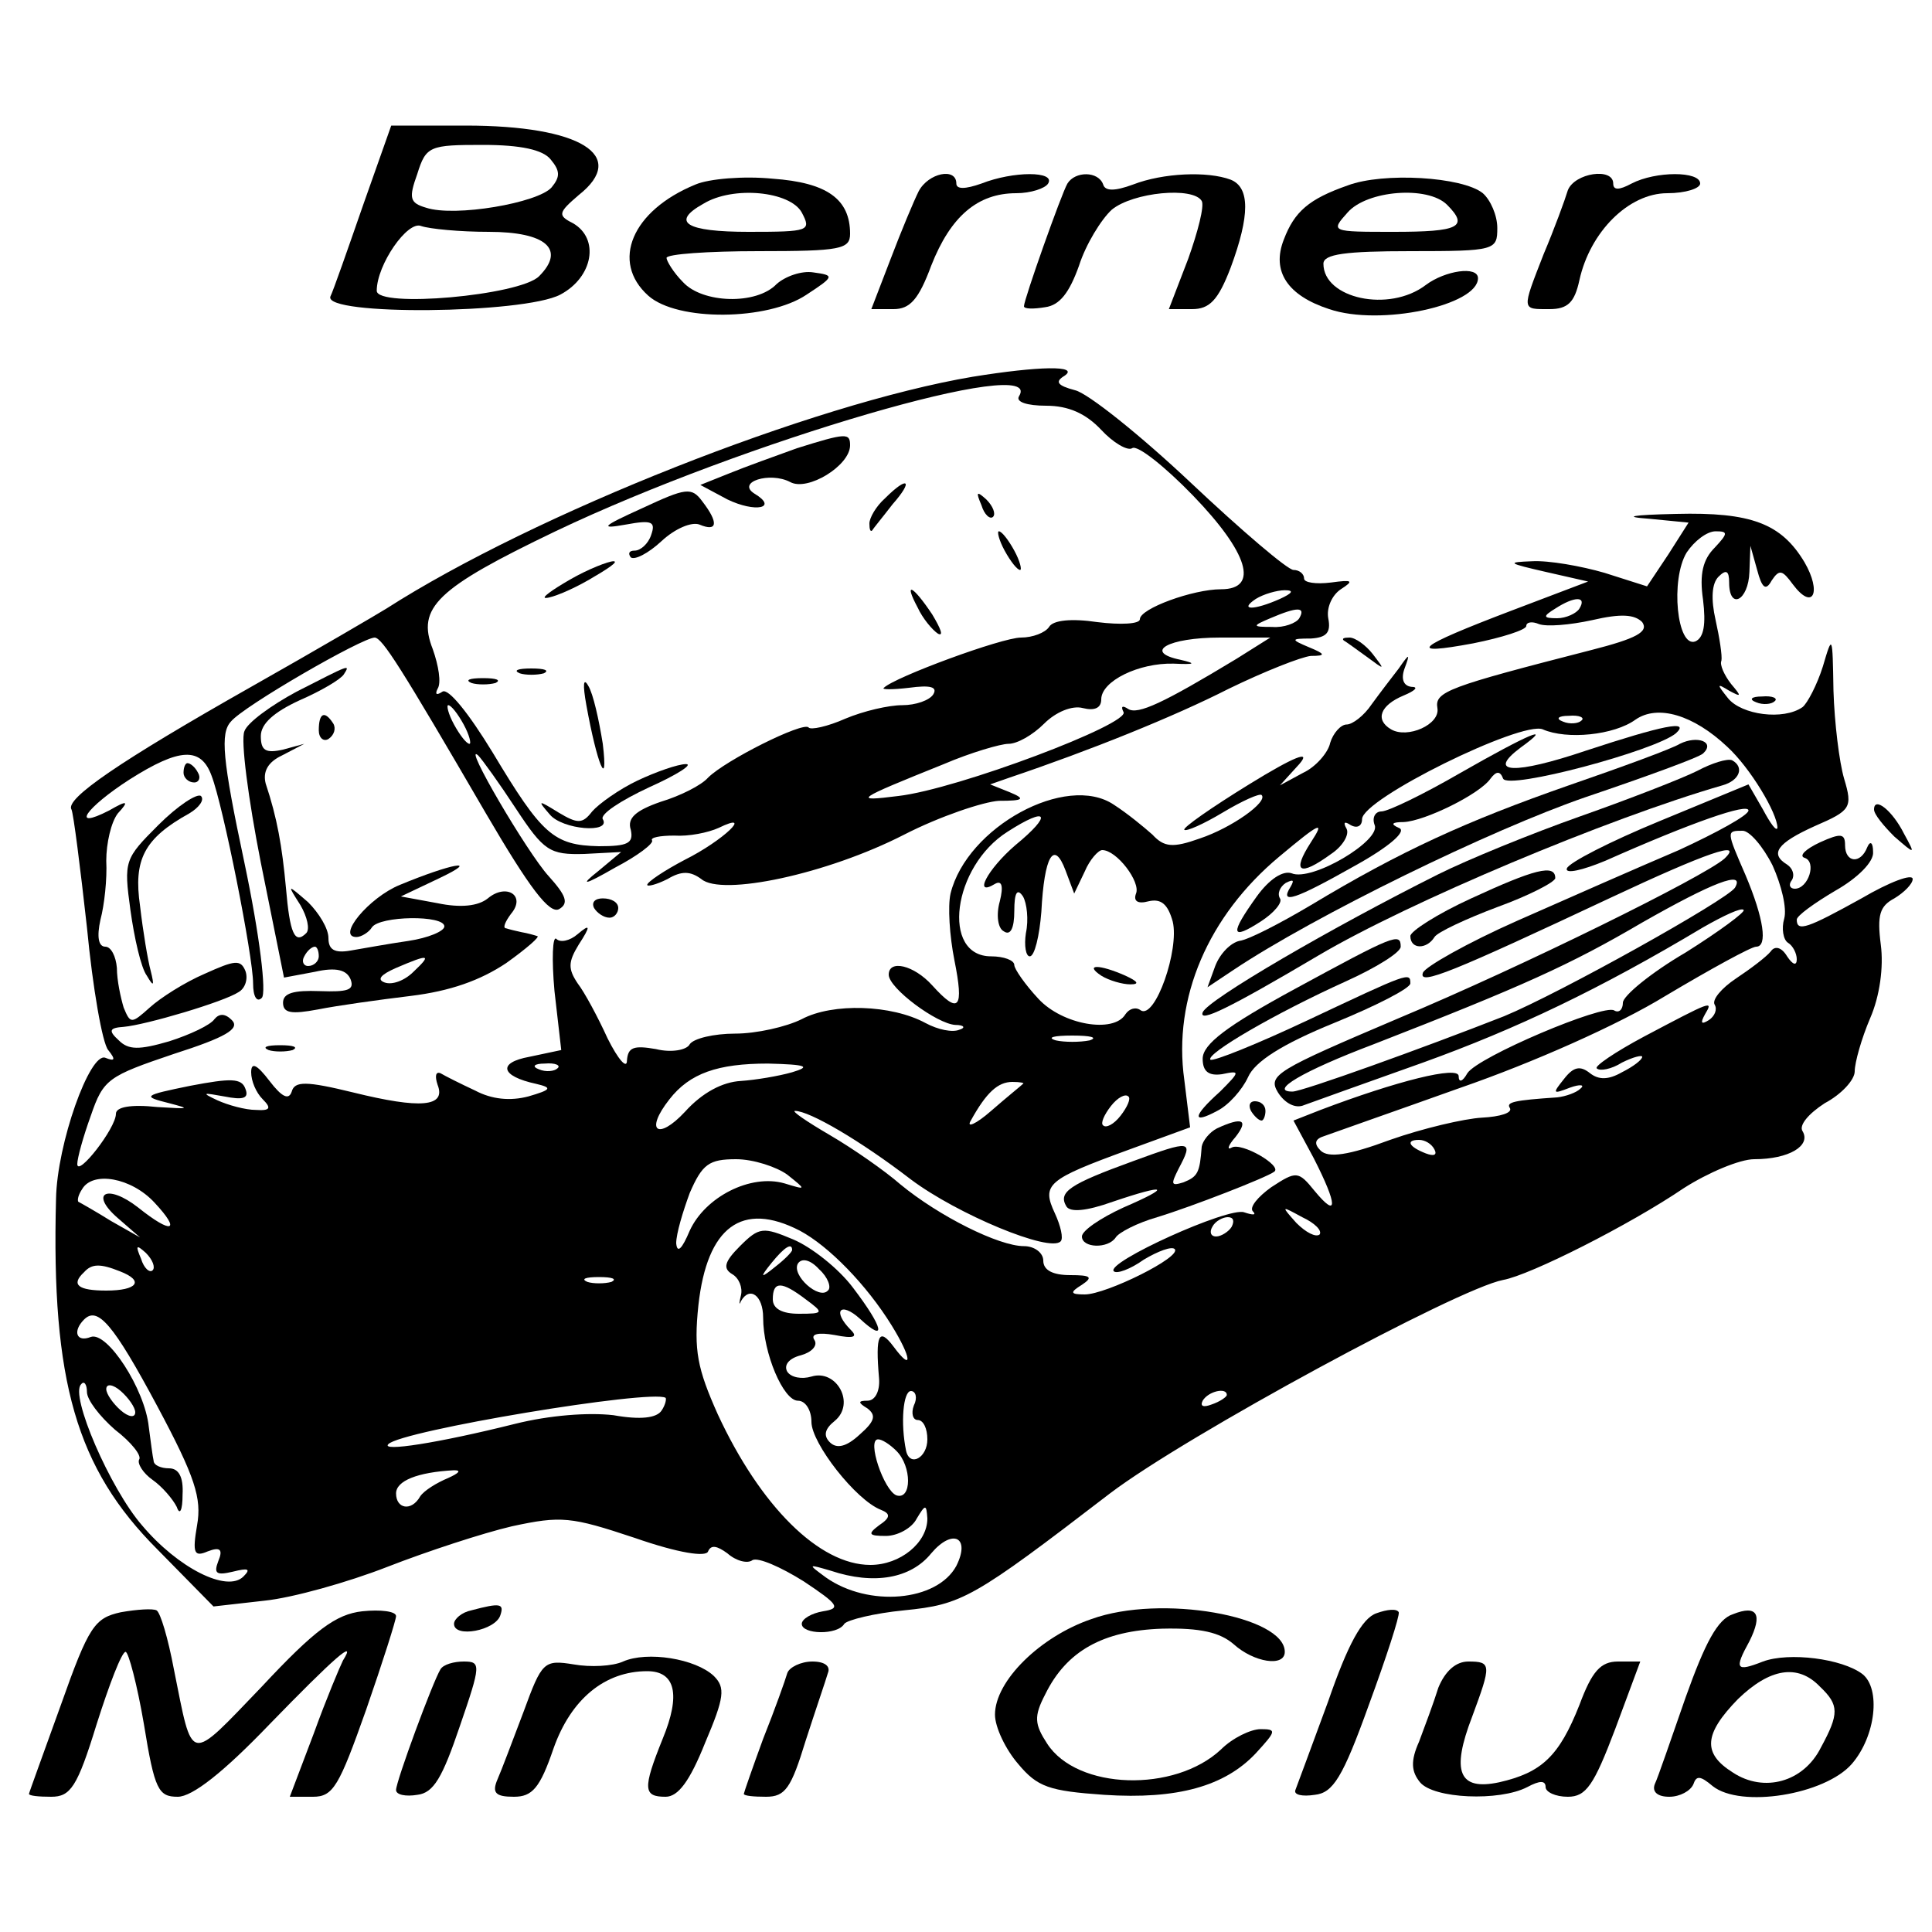 <?xml version="1.0" standalone="no"?>
<!DOCTYPE svg PUBLIC "-//W3C//DTD SVG 20010904//EN"
 "http://www.w3.org/TR/2001/REC-SVG-20010904/DTD/svg10.dtd">
<svg version="1.0" xmlns="http://www.w3.org/2000/svg"
 width="200pt" height="200pt" viewBox="0 0 200 200"
 preserveAspectRatio="xMidYMid meet">
<g transform="translate(0,200) scale(0.1,-0.1)"
fill="#000000" stroke="none">
<path d="M376 1788 c-16 -46 -31 -89 -34 -95 -7 -20 200 -18 238 2 34 18 41
58 13 74 -16 8 -15 11 6 29 52 41 2 72 -117 72 l-77 0 -29 -82z m194 47 c10
-12 10 -18 1 -29 -14 -16 -100 -31 -130 -21 -17 5 -18 10 -9 35 9 29 13 30 68
30 39 0 62 -5 70 -15z m-64 -75 c59 0 80 -18 52 -46 -20 -20 -168 -33 -168
-15 0 27 32 73 46 67 9 -3 40 -6 70 -6z"/>
<path d="M720 1809 c-66 -27 -88 -80 -49 -115 30 -27 124 -26 164 1 29 19 29
20 7 23 -12 2 -29 -4 -38 -12 -21 -22 -77 -20 -97 2 -10 10 -17 22 -17 25 0 4
43 7 95 7 85 0 95 2 95 18 0 36 -24 53 -80 57 -30 3 -66 0 -80 -6z m110 -29
c10 -19 8 -20 -55 -20 -65 0 -81 10 -47 29 31 19 90 13 102 -9z"/>
<path d="M951 1802 c-5 -10 -18 -41 -29 -70 l-20 -52 23 0 c17 0 26 10 39 45
20 51 48 75 88 75 15 0 30 5 33 10 8 13 -36 13 -69 0 -17 -6 -26 -6 -26 0 0
17 -29 11 -39 -8z"/>
<path d="M1105 1810 c-6 -10 -45 -120 -45 -127 0 -3 10 -3 22 -1 15 2 25 15
35 43 7 22 23 48 34 58 22 18 84 24 93 9 3 -5 -4 -32 -14 -60 l-20 -52 24 0
c18 0 27 9 40 43 20 54 20 83 0 91 -24 9 -70 7 -101 -5 -19 -7 -29 -7 -31 0
-5 14 -29 14 -37 1z"/>
<path d="M1395 1808 c-40 -14 -55 -27 -66 -56 -13 -33 4 -58 47 -72 53 -18
154 4 154 32 0 13 -34 8 -54 -7 -38 -29 -106 -14 -106 22 0 10 23 13 90 13 88
0 90 1 90 24 0 13 -7 29 -15 36 -21 17 -103 22 -140 8z m103 -20 c23 -23 12
-28 -55 -28 -65 0 -66 0 -48 20 20 23 83 28 103 8z"/>
<path d="M1623 1803 c-3 -10 -14 -40 -25 -66 -23 -59 -23 -57 6 -57 19 0 26 7
31 30 11 50 51 90 91 90 19 0 34 5 34 10 0 13 -46 13 -71 0 -13 -7 -19 -7 -19
0 0 17 -40 11 -47 -7z"/>
<path d="M1007 1610 c-166 -28 -454 -142 -607 -240 -8 -5 -71 -42 -140 -81
-136 -77 -193 -116 -186 -127 2 -4 9 -59 16 -122 6 -63 16 -120 22 -127 8 -10
7 -12 -3 -8 -16 6 -50 -89 -51 -146 -5 -189 21 -279 105 -363 l58 -59 53 6
c29 3 86 19 127 35 41 16 99 35 129 42 51 11 61 10 127 -12 46 -16 74 -20 76
-14 3 7 9 6 20 -2 9 -8 21 -11 26 -7 6 3 29 -7 53 -22 36 -24 39 -28 20 -31
-12 -2 -22 -8 -22 -13 0 -11 37 -12 44 0 3 4 31 11 62 14 60 6 71 12 213 121
79 60 360 212 407 221 28 5 131 57 187 95 25 16 58 30 73 30 36 0 59 14 50 29
-4 6 6 18 23 29 17 9 31 24 31 33 0 9 7 34 16 55 10 23 14 53 11 76 -4 31 -1
40 14 48 10 6 19 15 19 20 0 6 -24 -3 -53 -20 -56 -31 -67 -35 -67 -22 0 4 18
17 40 30 23 13 40 30 39 40 0 10 -3 12 -6 5 -7 -18 -23 -16 -23 2 0 12 -4 13
-26 3 -15 -7 -22 -14 -16 -16 13 -4 4 -32 -10 -32 -5 0 -7 4 -3 9 3 5 1 12 -5
16 -18 11 -11 22 29 40 37 16 39 19 30 49 -5 17 -10 58 -11 91 -1 58 -1 59
-11 25 -6 -19 -16 -38 -21 -42 -20 -14 -63 -8 -77 9 -12 15 -12 16 1 8 13 -7
13 -6 2 7 -7 9 -12 20 -10 24 1 5 -2 24 -6 42 -5 22 -4 38 3 45 8 8 11 6 11
-6 0 -29 20 -19 21 11 l1 27 7 -25 c5 -19 9 -22 15 -11 8 12 11 11 22 -4 21
-28 30 -8 12 23 -24 40 -55 52 -133 50 -46 -1 -56 -3 -28 -5 l41 -4 -21 -33
-22 -33 -44 14 c-24 7 -58 13 -75 12 -27 -1 -25 -2 14 -11 l44 -10 -79 -30
c-100 -38 -110 -47 -40 -34 30 6 55 14 55 18 0 4 6 5 13 2 8 -3 32 -1 55 4 30
7 44 6 52 -2 7 -10 -6 -17 -53 -29 -148 -38 -162 -43 -159 -60 3 -17 -31 -32
-48 -22 -17 10 -11 25 13 35 12 5 16 9 8 9 -8 1 -11 8 -7 19 6 16 5 16 -6 0
-7 -9 -20 -26 -28 -37 -8 -12 -20 -21 -26 -21 -6 0 -14 -9 -17 -19 -2 -10 -15
-25 -28 -31 l-24 -13 20 22 c13 15 -5 8 -52 -21 -39 -24 -69 -45 -67 -47 2 -2
20 6 40 18 20 12 38 20 40 18 7 -7 -31 -34 -64 -45 -28 -10 -37 -9 -49 4 -9 8
-26 22 -40 31 -49 33 -152 -23 -169 -92 -3 -13 -1 -44 4 -69 10 -50 5 -57 -23
-26 -19 21 -45 27 -45 11 0 -14 50 -51 69 -52 9 0 11 -3 4 -5 -7 -3 -22 0 -35
7 -35 19 -96 21 -128 4 -16 -8 -47 -15 -69 -15 -22 0 -43 -5 -47 -11 -3 -6
-19 -9 -35 -5 -23 4 -29 2 -30 -12 0 -9 -9 1 -20 23 -10 22 -24 48 -31 57 -10
15 -10 22 1 40 13 20 12 22 -1 11 -8 -7 -18 -9 -22 -5 -4 4 -5 -21 -2 -54 l7
-61 -33 -7 c-33 -6 -30 -20 7 -28 17 -4 16 -6 -8 -13 -19 -5 -38 -3 -55 6 -15
7 -31 15 -36 18 -5 2 -6 -3 -3 -12 9 -23 -18 -25 -87 -8 -49 12 -61 12 -64 1
-3 -9 -10 -6 -23 11 -13 17 -19 20 -19 9 0 -9 5 -21 12 -28 9 -9 8 -12 -7 -11
-11 0 -29 5 -40 10 -17 8 -15 8 7 4 20 -4 26 -2 22 8 -4 11 -15 11 -57 3 -49
-10 -50 -11 -22 -18 23 -6 21 -6 -12 -4 -28 3 -43 0 -43 -7 0 -15 -40 -66 -40
-52 0 6 6 28 14 50 13 38 18 41 86 64 53 17 69 26 60 35 -7 7 -13 7 -18 1 -4
-6 -25 -16 -47 -23 -31 -9 -42 -9 -52 1 -11 10 -10 13 5 14 23 2 104 26 119
36 7 4 10 14 7 22 -5 12 -11 11 -42 -3 -21 -9 -46 -25 -57 -35 -19 -17 -20
-17 -27 0 -3 10 -7 28 -7 41 -1 12 -6 22 -12 22 -7 0 -9 10 -5 28 4 15 7 42 6
61 0 18 5 40 12 49 12 13 10 14 -9 3 -41 -21 -24 3 21 32 52 33 74 34 85 4 12
-31 43 -187 43 -215 0 -14 4 -20 9 -15 5 5 -2 64 -18 140 -23 108 -25 134 -14
146 13 16 136 87 149 87 8 -1 26 -29 115 -182 45 -77 66 -105 76 -99 10 6 7
14 -11 34 -22 24 -90 140 -73 125 4 -4 22 -29 39 -55 29 -44 35 -48 71 -47
l38 2 -24 -20 c-19 -15 -15 -15 18 4 23 12 40 25 38 28 -2 3 8 5 23 5 15 -1
35 3 46 8 37 18 5 -13 -35 -33 -21 -11 -39 -23 -39 -26 0 -2 9 0 21 6 15 9 24
8 35 0 21 -18 130 5 210 46 37 19 82 34 98 35 26 0 28 2 11 9 l-20 8 20 7 c83
28 170 63 227 92 37 18 75 33 85 34 16 0 15 2 -2 9 -19 8 -19 9 2 9 16 1 21 6
18 21 -2 11 4 24 13 30 14 9 12 10 -10 7 -16 -2 -28 0 -28 4 0 5 -5 9 -11 9
-6 0 -54 41 -106 90 -53 50 -107 93 -120 96 -19 5 -21 9 -11 15 16 11 -27 10
-95 -1z m48 -20 c-4 -6 8 -10 28 -10 23 0 41 -8 57 -25 12 -13 27 -22 32 -19
5 4 34 -19 63 -49 57 -59 69 -97 29 -97 -29 0 -84 -20 -84 -31 0 -5 -20 -6
-44 -3 -27 4 -46 2 -50 -5 -4 -6 -17 -11 -29 -11 -20 0 -131 -41 -142 -52 -3
-2 9 -2 26 0 22 3 30 1 25 -7 -4 -6 -18 -11 -32 -11 -14 0 -40 -6 -59 -14 -18
-8 -36 -12 -38 -9 -6 6 -86 -34 -104 -52 -7 -8 -29 -19 -49 -25 -26 -9 -35
-17 -31 -29 3 -14 -3 -17 -33 -17 -47 1 -59 12 -110 97 -25 41 -46 67 -52 63
-6 -4 -8 -3 -5 3 4 6 1 24 -5 41 -17 43 4 63 127 122 195 93 507 184 480 140z
m720 -157 c-12 -12 -16 -27 -12 -54 3 -25 1 -39 -8 -43 -19 -7 -26 64 -9 92 8
12 21 22 30 22 13 0 13 -2 -1 -17z m-450 -53 c-27 -12 -43 -12 -25 0 8 5 22 9
30 9 10 0 8 -3 -5 -9z m310 -10 c-3 -5 -14 -10 -23 -10 -15 0 -15 2 -2 10 20
13 33 13 25 0z m-290 -10 c-3 -5 -16 -10 -28 -9 -21 0 -21 1 -2 9 28 12 37 12
30 0z m-65 -42 c-76 -46 -102 -58 -112 -52 -6 4 -8 3 -5 -3 8 -12 -172 -80
-233 -87 -48 -6 -45 -4 47 33 28 12 59 21 67 21 9 0 25 9 37 21 12 12 29 19
40 16 12 -3 19 0 19 9 0 19 39 38 75 37 22 -1 24 0 7 4 -39 8 -13 23 41 23
l52 0 -35 -22z m-800 -68 c6 -11 8 -20 6 -20 -3 0 -10 9 -16 20 -6 11 -8 20
-6 20 3 0 10 -9 16 -20z m1308 -23 c24 -22 52 -69 52 -84 -1 -4 -7 4 -15 19
l-15 26 -92 -38 c-51 -21 -94 -43 -96 -49 -2 -6 16 -2 40 8 90 40 148 60 148
52 0 -5 -33 -23 -72 -41 -40 -17 -115 -50 -167 -73 -52 -23 -96 -48 -98 -54
-5 -14 31 1 195 78 98 46 138 60 117 40 -22 -19 -208 -111 -337 -165 -127 -54
-136 -59 -125 -77 7 -11 18 -17 27 -13 8 3 64 23 123 44 97 35 183 76 290 140
21 12 40 21 42 18 2 -2 -25 -22 -60 -44 -36 -21 -65 -45 -65 -52 0 -7 -4 -11
-9 -8 -11 7 -141 -48 -152 -65 -5 -9 -9 -10 -9 -3 0 11 -64 -5 -143 -35 l-28
-11 21 -39 c25 -49 25 -63 1 -34 -17 21 -19 21 -45 4 -14 -10 -23 -21 -19 -25
4 -4 0 -4 -9 -1 -16 6 -144 -52 -135 -61 3 -3 17 2 31 12 15 9 29 14 32 11 8
-8 -71 -47 -93 -47 -15 0 -16 2 -3 10 12 8 9 10 -12 10 -18 0 -28 5 -28 15 0
8 -9 15 -20 15 -26 0 -88 31 -128 64 -16 14 -49 37 -73 51 -24 14 -40 25 -36
25 15 0 68 -31 120 -71 48 -36 144 -76 155 -64 3 3 0 16 -6 29 -14 30 -8 35
77 66 l63 23 -6 49 c-12 85 25 170 98 231 43 36 48 38 33 15 -20 -31 -12 -36
21 -12 12 8 19 20 16 26 -4 7 -2 8 4 4 7 -4 12 -1 12 6 0 21 165 102 187 93
25 -11 74 -6 96 10 23 16 60 5 95 -28z m-151 27 c-3 -3 -12 -4 -19 -1 -8 3 -5
6 6 6 11 1 17 -2 13 -5z m-586 -129 c-29 -25 -44 -54 -21 -40 7 4 9 -2 5 -18
-4 -14 -2 -28 4 -31 7 -5 11 3 11 21 0 19 3 24 9 15 4 -7 6 -24 3 -38 -2 -13
0 -24 4 -24 5 0 10 21 12 46 3 58 13 75 25 43 l9 -24 11 23 c5 12 14 22 18 22
15 0 40 -33 35 -45 -3 -8 2 -11 13 -8 13 3 20 -3 25 -21 7 -29 -18 -101 -33
-92 -5 4 -12 2 -16 -4 -12 -20 -65 -11 -90 16 -14 15 -25 31 -25 35 0 5 -11 9
-24 9 -52 0 -40 93 17 129 42 27 47 18 8 -14z m784 -21 c9 -20 15 -44 12 -55
-3 -10 -1 -22 4 -25 5 -3 9 -11 9 -17 0 -7 -4 -6 -10 3 -6 10 -13 11 -17 5 -5
-6 -21 -18 -36 -28 -15 -10 -25 -22 -22 -27 3 -5 0 -12 -6 -16 -8 -5 -9 -3 -4
6 9 15 7 14 -63 -23 -30 -16 -52 -31 -49 -33 3 -3 15 -1 26 6 12 6 21 8 21 6
0 -3 -9 -10 -21 -16 -14 -8 -24 -8 -33 -1 -10 8 -17 7 -27 -6 -12 -15 -12 -16
6 -9 11 4 16 3 11 -1 -4 -4 -15 -8 -24 -9 -45 -3 -53 -5 -49 -11 3 -5 -10 -9
-29 -10 -18 -1 -61 -11 -95 -23 -43 -16 -64 -19 -72 -11 -7 7 -6 12 4 15 8 3
71 25 141 50 75 26 163 65 212 95 47 28 89 51 94 51 12 0 8 29 -11 74 -20 46
-20 46 -3 46 7 0 21 -16 31 -36z m-39 -23 c-9 -13 -181 -109 -239 -133 -84
-33 -209 -78 -219 -78 -25 0 10 21 84 49 154 60 203 82 278 126 72 41 107 55
96 36z m-668 -158 c-10 -2 -26 -2 -35 0 -10 3 -2 5 17 5 19 0 27 -2 18 -5z
m-551 -29 c-3 -3 -12 -4 -19 -1 -8 3 -5 6 6 6 11 1 17 -2 13 -5z m243 -4 c-14
-4 -38 -8 -53 -9 -19 -1 -40 -12 -58 -32 -28 -30 -42 -20 -16 13 21 27 50 37
102 37 40 -1 45 -3 25 -9z m239 -12 c-2 -2 -17 -14 -33 -28 -16 -14 -26 -18
-21 -10 16 29 28 40 43 40 8 0 13 -1 11 -2z m101 -33 c-7 -9 -15 -13 -18 -10
-3 2 1 11 8 20 7 9 15 13 18 10 3 -2 -1 -11 -8 -20z m325 -35 c3 -6 -1 -7 -9
-4 -18 7 -21 14 -7 14 6 0 13 -4 16 -10z m-670 -26 c20 -16 20 -16 -3 -9 -35
10 -82 -14 -98 -49 -8 -19 -13 -24 -14 -13 0 10 7 33 14 52 13 30 20 35 48 35
18 0 42 -8 53 -16z m-655 -29 c28 -30 18 -33 -17 -5 -32 25 -51 15 -21 -11
l23 -20 -30 17 c-16 10 -32 19 -34 20 -1 2 0 7 4 13 11 19 51 12 75 -14z
m1206 -33 c-4 -3 -14 2 -24 12 -16 18 -16 18 6 6 13 -6 21 -14 18 -18z m-538
4 c30 -16 69 -56 95 -98 21 -34 22 -49 2 -22 -15 20 -19 13 -15 -33 1 -13 -4
-23 -12 -23 -10 0 -10 -2 0 -8 9 -7 8 -13 -8 -27 -14 -13 -24 -15 -31 -8 -7 7
-5 14 5 22 22 18 2 54 -24 46 -10 -3 -21 -1 -25 5 -4 7 2 14 14 17 11 3 18 10
14 16 -4 6 4 8 21 5 20 -4 24 -2 17 5 -20 20 -11 30 9 12 28 -26 25 -10 -7 32
-15 20 -43 42 -62 50 -31 13 -35 13 -55 -7 -16 -16 -18 -23 -8 -29 7 -4 11
-14 9 -22 -2 -8 -2 -11 0 -6 9 16 23 6 23 -17 0 -37 21 -86 36 -86 8 0 14 -10
14 -22 0 -22 46 -81 72 -91 10 -4 10 -8 -2 -16 -12 -9 -11 -11 7 -11 12 0 27
8 32 18 9 15 10 15 11 0 0 -25 -28 -48 -59 -48 -53 0 -114 61 -158 156 -21 47
-25 66 -20 113 9 81 45 108 105 77z m447 4 c-3 -5 -11 -10 -16 -10 -6 0 -7 5
-4 10 3 6 11 10 16 10 6 0 7 -4 4 -10z m-1117 -45 c-3 -3 -9 2 -12 12 -6 14
-5 15 5 6 7 -7 10 -15 7 -18z m662 21 c0 -2 -8 -10 -17 -17 -16 -13 -17 -12
-4 4 13 16 21 21 21 13z m37 -42 c-9 -10 -38 16 -31 28 4 6 13 4 22 -6 9 -8
13 -19 9 -22z m-733 20 c26 -10 18 -20 -14 -20 -29 0 -37 6 -23 19 8 9 17 9
37 1z m509 -11 c-7 -2 -19 -2 -25 0 -7 3 -2 5 12 5 14 0 19 -2 13 -5z m201
-18 c19 -14 19 -15 -7 -15 -17 0 -27 5 -27 15 0 19 9 19 34 0z m-671 -111 c39
-73 46 -95 41 -123 -5 -29 -3 -33 11 -27 13 5 16 2 11 -10 -5 -13 -2 -15 15
-11 16 4 19 3 11 -5 -17 -17 -68 9 -105 53 -33 38 -75 135 -63 146 3 4 6 0 6
-8 0 -8 13 -25 29 -39 17 -13 28 -27 25 -31 -2 -4 4 -14 14 -21 10 -7 21 -20
25 -28 3 -9 6 -4 6 13 1 18 -4 27 -14 27 -8 0 -16 3 -16 8 -1 4 -3 20 -5 35
-4 39 -43 99 -60 93 -15 -6 -19 6 -7 18 14 14 30 -4 76 -90z m-23 -6 c0 -6 -7
-5 -15 2 -8 7 -15 17 -15 22 0 6 7 5 15 -2 8 -7 15 -17 15 -22z m545 2 c-5 -8
-22 -10 -50 -5 -26 3 -66 0 -102 -9 -80 -20 -139 -29 -131 -21 13 14 272 57
287 48 1 -1 0 -7 -4 -13z m261 5 c-3 -8 -1 -15 4 -15 6 0 10 -9 10 -20 0 -19
-18 -29 -22 -12 -6 29 -3 62 5 62 5 0 7 -7 3 -15z m324 11 c0 -2 -7 -7 -16
-10 -8 -3 -12 -2 -9 4 6 10 25 14 25 6z m-342 -58 c16 -16 16 -51 0 -46 -13 5
-31 58 -19 58 4 0 12 -5 19 -12z m-464 -28 c-12 -5 -25 -13 -29 -19 -9 -16
-25 -13 -25 3 0 13 22 22 60 24 8 0 5 -3 -6 -8z m526 -91 c-20 -37 -91 -43
-135 -12 -19 14 -19 14 5 7 45 -15 83 -8 104 18 22 26 41 17 26 -13z"/>
<path d="M825 1536 c-22 -8 -53 -19 -70 -26 l-30 -12 28 -15 c29 -14 53 -9 28
6 -19 12 16 23 37 12 18 -10 62 17 62 38 0 13 -4 13 -55 -3z"/>
<path d="M665 1474 c-42 -19 -45 -22 -17 -17 27 5 31 3 26 -11 -3 -9 -11 -16
-17 -16 -6 0 -7 -3 -4 -7 4 -3 18 4 32 17 14 13 31 20 39 17 19 -8 20 2 3 24
-11 15 -17 14 -62 -7z"/>
<path d="M916 1484 c-9 -8 -16 -20 -16 -26 0 -6 1 -9 3 -7 1 2 11 14 21 27 22
25 16 30 -8 6z"/>
<path d="M1016 1477 c3 -10 9 -15 12 -12 3 3 0 11 -7 18 -10 9 -11 8 -5 -6z"/>
<path d="M1040 1430 c6 -11 13 -20 16 -20 2 0 0 9 -6 20 -6 11 -13 20 -16 20
-2 0 0 -9 6 -20z"/>
<path d="M590 1400 c-19 -11 -30 -19 -25 -19 6 0 26 8 45 19 19 11 31 19 25
19 -5 0 -26 -8 -45 -19z"/>
<path d="M950 1371 c5 -11 15 -23 21 -27 6 -3 3 5 -6 20 -20 30 -30 35 -15 7z"/>
<path d="M538 1303 c6 -2 18 -2 25 0 6 3 1 5 -13 5 -14 0 -19 -2 -12 -5z"/>
<path d="M488 1293 c6 -2 18 -2 25 0 6 3 1 5 -13 5 -14 0 -19 -2 -12 -5z"/>
<path d="M607 1270 c11 -61 23 -90 17 -40 -4 25 -10 52 -15 60 -5 9 -6 2 -2
-20z"/>
<path d="M660 1192 c-19 -9 -40 -24 -47 -32 -10 -13 -15 -13 -35 -1 -21 13
-22 13 -9 -2 13 -16 64 -20 55 -5 -3 5 18 19 48 33 29 13 46 24 38 24 -8 0
-31 -8 -50 -17z"/>
<path d="M1642 1223 c-74 -25 -104 -24 -68 3 36 26 8 14 -62 -26 -38 -22 -75
-40 -82 -40 -6 0 -10 -6 -7 -14 7 -16 -65 -59 -86 -50 -9 3 -23 -6 -36 -24
-28 -39 -27 -46 4 -26 14 9 23 20 20 24 -3 5 0 12 6 16 8 4 9 3 5 -4 -12 -19
5 -13 67 22 36 20 54 36 45 39 -9 4 -7 6 5 6 22 1 79 29 90 45 6 8 10 8 13 0
5 -12 158 29 179 47 15 14 -14 8 -93 -18z"/>
<path d="M1739 1230 c-8 -5 -60 -24 -115 -43 -106 -37 -174 -68 -267 -124 -32
-19 -65 -36 -74 -37 -9 -2 -20 -13 -25 -26 l-8 -22 27 18 c84 56 266 145 365
179 62 21 117 41 121 45 13 12 -6 19 -24 10z"/>
<path d="M1757 1202 c-16 -8 -70 -29 -121 -47 -51 -18 -117 -45 -147 -60 -110
-55 -239 -130 -244 -143 -4 -11 27 4 120 59 93 55 300 142 418 176 18 5 23 19
10 26 -5 2 -21 -3 -36 -11z"/>
<path d="M1523 1070 c-35 -16 -63 -34 -63 -39 0 -14 17 -14 25 -1 3 5 33 19
65 31 33 12 60 26 60 30 0 15 -22 9 -87 -21z"/>
<path d="M1340 976 c-70 -38 -95 -57 -95 -72 0 -13 6 -18 20 -16 19 4 19 3 -2
-18 -29 -26 -29 -34 -3 -20 12 6 26 22 32 35 7 16 35 34 89 56 44 18 79 36 79
41 0 12 -2 11 -106 -38 -53 -25 -98 -43 -101 -41 -5 6 67 48 140 81 31 14 57
30 57 36 0 15 -7 12 -110 -44z"/>
<path d="M1295 850 c3 -5 8 -10 11 -10 2 0 4 5 4 10 0 6 -5 10 -11 10 -5 0 -7
-4 -4 -10z"/>
<path d="M1260 832 c-8 -4 -15 -13 -16 -19 -2 -27 -4 -31 -19 -37 -13 -4 -13
-2 -5 14 16 30 13 30 -47 8 -66 -24 -78 -32 -69 -47 4 -6 20 -5 48 5 56 19 62
16 11 -6 -24 -11 -43 -24 -43 -30 0 -12 27 -13 35 -1 3 5 22 15 43 21 36 11
113 41 121 47 9 6 -34 31 -44 25 -5 -3 -4 2 4 11 14 18 7 21 -19 9z"/>
<path d="M1140 990 c8 -5 22 -9 30 -9 10 0 8 3 -5 9 -27 12 -43 12 -25 0z"/>
<path d="M1391 1337 c2 -1 13 -9 24 -17 19 -14 19 -14 6 3 -7 9 -18 17 -24 17
-6 0 -8 -1 -6 -3z"/>
<path d="M307 1284 c-26 -14 -51 -32 -54 -41 -4 -9 4 -70 17 -136 l24 -119 32
6 c22 5 33 2 37 -8 4 -11 -3 -13 -32 -12 -27 1 -38 -2 -38 -12 0 -11 9 -12 36
-7 20 4 63 10 96 14 41 5 72 16 99 34 21 15 36 28 32 28 -3 1 -10 3 -16 4 -5
1 -13 3 -16 4 -4 0 -1 7 5 15 16 19 -5 32 -24 16 -10 -8 -28 -10 -52 -5 l-38
7 40 19 c44 21 12 15 -41 -7 -32 -13 -66 -54 -45 -54 5 0 13 5 16 10 8 12 75
13 75 1 0 -5 -17 -12 -37 -15 -21 -3 -48 -8 -60 -10 -17 -3 -23 1 -23 13 0 10
-10 26 -21 37 -22 19 -22 19 -8 -3 7 -12 10 -25 6 -29 -12 -12 -17 0 -21 47
-4 43 -9 72 -21 108 -3 12 2 22 17 29 l23 12 -22 -6 c-18 -4 -23 -1 -23 14 0
13 14 25 40 37 23 10 43 22 46 27 7 11 6 10 -49 -18z m23 -274 c0 -5 -5 -10
-11 -10 -5 0 -7 5 -4 10 3 6 8 10 11 10 2 0 4 -4 4 -10z m98 -16 c-9 -9 -22
-14 -30 -11 -8 3 -4 8 12 15 35 15 37 14 18 -4z"/>
<path d="M1818 1273 c7 -3 16 -2 19 1 4 3 -2 6 -13 5 -11 0 -14 -3 -6 -6z"/>
<path d="M330 1244 c0 -8 5 -12 10 -9 6 4 8 11 5 16 -9 14 -15 11 -15 -7z"/>
<path d="M190 1200 c0 -5 5 -10 11 -10 5 0 7 5 4 10 -3 6 -8 10 -11 10 -2 0
-4 -4 -4 -10z"/>
<path d="M164 1146 c-35 -35 -36 -37 -29 -88 4 -29 11 -60 17 -68 7 -12 8 -11
4 5 -3 11 -8 41 -11 67 -7 48 4 70 51 96 10 6 16 14 12 18 -4 3 -24 -10 -44
-30z"/>
<path d="M1940 1162 c0 -5 10 -17 21 -28 22 -19 22 -19 10 3 -12 24 -31 39
-31 25z"/>
<path d="M615 1060 c3 -5 10 -10 16 -10 5 0 9 5 9 10 0 6 -7 10 -16 10 -8 0
-12 -4 -9 -10z"/>
<path d="M278 913 c6 -2 18 -2 25 0 6 3 1 5 -13 5 -14 0 -19 -2 -12 -5z"/>
<path d="M125 331 c-27 -6 -33 -14 -62 -96 -18 -50 -33 -91 -33 -92 0 -2 10
-3 23 -3 20 0 27 10 47 75 13 41 26 75 30 75 3 0 12 -34 19 -75 11 -68 15 -75
35 -75 15 0 47 25 95 75 67 69 91 90 76 66 -3 -6 -17 -39 -30 -75 l-25 -66 24
0 c21 0 27 11 55 90 17 49 31 93 31 97 0 5 -16 7 -35 5 -27 -3 -49 -19 -104
-78 -77 -80 -71 -81 -91 18 -6 32 -14 59 -18 61 -4 2 -20 1 -37 -2z"/>
<path d="M488 333 c-10 -2 -18 -9 -18 -14 0 -15 43 -7 48 9 4 12 0 13 -30 5z"/>
<path d="M1130 324 c-53 -18 -100 -64 -100 -99 0 -13 11 -36 24 -51 20 -24 32
-28 89 -32 76 -5 125 9 157 43 21 23 22 25 5 25 -10 0 -29 -9 -41 -21 -48 -45
-149 -42 -180 6 -13 20 -14 28 -2 51 22 45 60 66 121 68 40 1 60 -4 74 -16 21
-19 53 -24 53 -8 0 37 -128 60 -200 34z"/>
<path d="M1425 330 c-15 -5 -30 -33 -50 -91 -17 -46 -32 -87 -34 -92 -2 -5 7
-7 20 -5 19 2 29 18 56 93 18 49 32 92 31 96 -2 4 -12 3 -23 -1z"/>
<path d="M1794 329 c-16 -5 -29 -30 -49 -86 -15 -43 -29 -84 -32 -90 -3 -8 3
-13 15 -13 11 0 22 6 25 13 3 9 7 9 20 -2 29 -23 116 -9 144 23 25 29 30 78
11 93 -21 16 -76 23 -103 13 -28 -11 -30 -8 -14 21 14 28 8 38 -17 28z m90
-75 c20 -19 20 -28 1 -63 -18 -36 -59 -47 -91 -26 -32 20 -30 40 5 76 33 32
62 37 85 13z"/>
<path d="M645 280 c-11 -5 -34 -6 -51 -3 -31 5 -33 3 -52 -49 -11 -29 -23 -61
-27 -70 -6 -14 -2 -18 17 -18 19 0 27 9 41 50 18 51 53 80 97 80 29 0 35 -24
16 -70 -21 -52 -20 -60 3 -60 13 0 25 16 41 56 20 47 21 57 9 69 -19 18 -69
26 -94 15z"/>
<path d="M456 272 c-8 -13 -46 -116 -46 -125 0 -5 10 -7 22 -5 17 2 26 18 44
71 22 64 22 67 4 67 -10 0 -21 -3 -24 -8z"/>
<path d="M815 268 c-2 -7 -13 -38 -25 -68 -11 -30 -20 -56 -20 -57 0 -2 10 -3
23 -3 20 0 26 9 41 58 10 31 21 63 23 70 3 7 -3 12 -16 12 -12 0 -24 -6 -26
-12z"/>
<path d="M1489 253 c-5 -16 -14 -40 -20 -56 -9 -20 -8 -31 1 -42 14 -17 82
-20 111 -5 13 7 19 7 19 0 0 -5 10 -10 23 -10 19 0 27 12 49 70 l26 70 -23 0
c-18 0 -27 -10 -40 -45 -21 -53 -39 -70 -83 -80 -42 -9 -50 11 -28 68 20 54
20 57 -4 57 -13 0 -24 -10 -31 -27z"/>
</g>
</svg>
